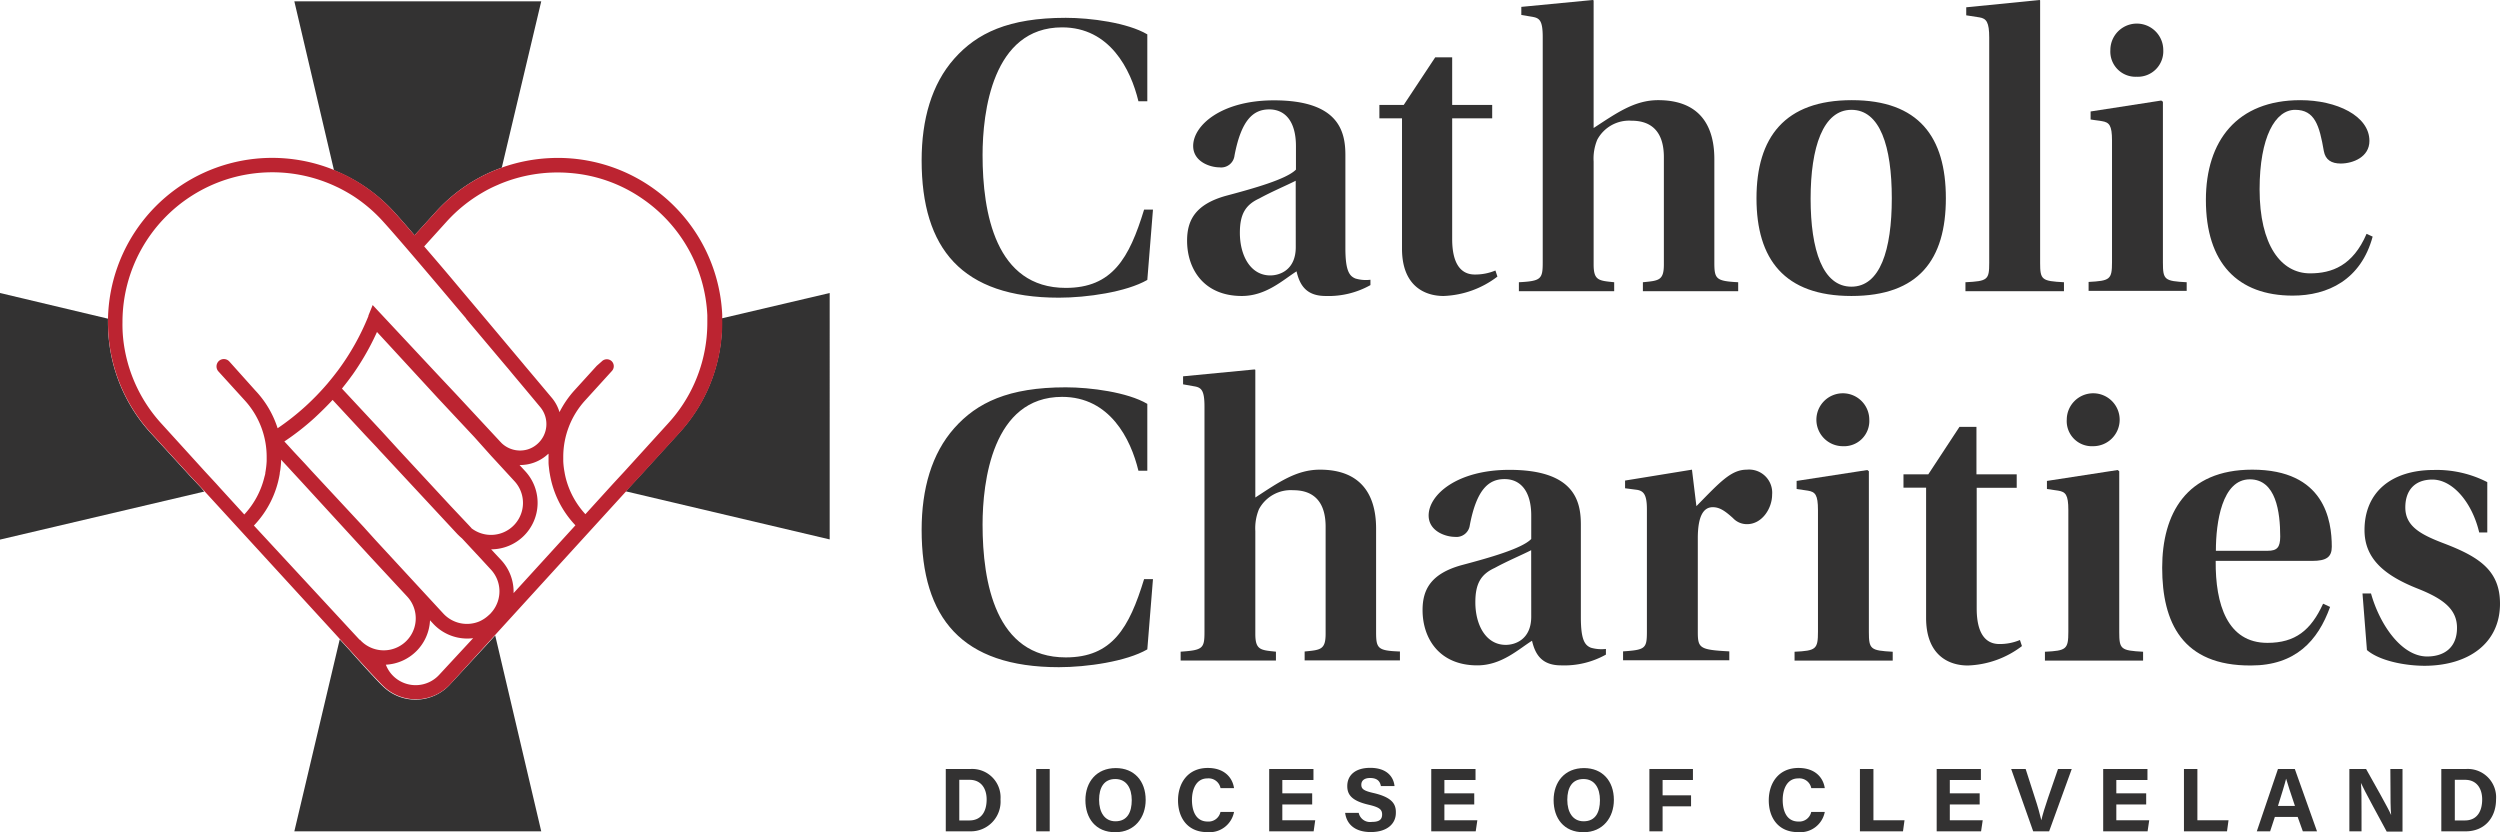 <?xml version="1.0" encoding="UTF-8"?> <svg xmlns="http://www.w3.org/2000/svg" viewBox="0 0 411.09 136.85"><defs><style>.cls-1{fill:#333232;}.cls-2{fill:#bc2431;}</style></defs><g id="Layer_2" data-name="Layer 2"><g id="Layer_1-2" data-name="Layer 1"><path class="cls-1" d="M159.6,126.45h-4.08V136.7h4a4.89,4.89,0,0,0,5-5.25A4.67,4.67,0,0,0,159.6,126.45Zm-.2,8.46h-1.66v-6.68h1.68c2,0,2.82,1.54,2.82,3.22C162.24,133.44,161.37,134.91,159.4,134.91Z"></path><rect class="cls-1" x="170.39" y="126.45" width="2.22" height="10.25"></rect><path class="cls-1" d="M183.48,126.3c-3.18,0-5,2.29-5,5.27s1.68,5.28,4.91,5.28,5-2.46,5-5.31C188.39,128.4,186.49,126.3,183.48,126.3Zm-.06,8.75c-1.81,0-2.69-1.52-2.69-3.53s.8-3.42,2.66-3.42,2.71,1.52,2.71,3.47S185.4,135.05,183.42,135.05Z"></path><path class="cls-1" d="M198.53,128a2,2,0,0,1,2.17,1.6h2.22c-.25-1.73-1.58-3.32-4.31-3.32-3.31,0-4.9,2.51-4.9,5.33s1.53,5.22,4.79,5.22a4.1,4.1,0,0,0,4.42-3.32h-2.23a2,2,0,0,1-2.1,1.58c-2,0-2.59-1.83-2.59-3.56S196.7,128,198.53,128Z"></path><polygon class="cls-1" points="210.86 132.28 215.77 132.28 215.77 130.45 210.86 130.45 210.86 128.26 215.98 128.26 215.98 126.45 208.7 126.45 208.7 136.7 216.01 136.7 216.27 134.88 210.86 134.88 210.86 132.28"></polygon><path class="cls-1" d="M225.94,130.42c-1.66-.37-2.09-.67-2.09-1.38s.53-1.11,1.44-1.11c1.32,0,1.66.69,1.78,1.33h2.24c-.15-1.5-1.24-3-4-3-2.43,0-3.77,1.2-3.77,3,0,1.38.69,2.41,3.49,3.06,1.75.41,2.24.76,2.24,1.61s-.5,1.22-1.69,1.22a1.91,1.91,0,0,1-2.16-1.49h-2.23c.24,1.88,1.62,3.16,4.22,3.16s4.12-1.3,4.12-3.16C229.57,132.23,228.92,131.13,225.94,130.42Z"></path><polygon class="cls-1" points="237.51 132.28 242.42 132.28 242.42 130.45 237.51 130.45 237.51 128.26 242.63 128.26 242.63 126.45 235.35 126.45 235.35 136.7 242.66 136.7 242.93 134.88 237.51 134.88 237.51 132.28"></polygon><path class="cls-1" d="M260.47,126.3c-3.18,0-5,2.29-5,5.27s1.68,5.28,4.91,5.28,5-2.46,5-5.31C265.38,128.4,263.48,126.3,260.47,126.3Zm-.06,8.75c-1.81,0-2.69-1.52-2.69-3.53s.8-3.42,2.66-3.42,2.71,1.52,2.71,3.47S262.39,135.05,260.41,135.05Z"></path><polygon class="cls-1" points="271.22 136.7 273.39 136.7 273.39 132.59 278.07 132.59 278.07 130.78 273.39 130.78 273.39 128.26 278.38 128.26 278.38 126.45 271.22 126.45 271.22 136.7"></polygon><path class="cls-1" d="M295.67,128a2,2,0,0,1,2.17,1.6h2.22c-.25-1.73-1.58-3.32-4.32-3.32-3.3,0-4.89,2.51-4.89,5.33s1.53,5.22,4.79,5.22a4.1,4.1,0,0,0,4.42-3.32h-2.23a2,2,0,0,1-2.1,1.58c-2,0-2.59-1.83-2.59-3.56S293.84,128,295.67,128Z"></path><polygon class="cls-1" points="308.06 126.45 305.84 126.45 305.84 136.7 312.92 136.7 313.17 134.88 308.06 134.88 308.06 126.45"></polygon><polygon class="cls-1" points="320.62 132.28 325.53 132.28 325.53 130.45 320.62 130.45 320.62 128.26 325.73 128.26 325.73 126.45 318.46 126.45 318.46 136.7 325.76 136.7 326.03 134.88 320.62 134.88 320.62 132.28"></polygon><path class="cls-1" d="M336.77,131.21c-.49,1.46-.89,2.71-1.1,3.67h0c-.24-1-.58-2.27-1.06-3.7l-1.52-4.73h-2.38l3.62,10.25h2.62l3.72-10.25h-2.26Z"></path><polygon class="cls-1" points="348 132.28 352.91 132.28 352.91 130.45 348 130.45 348 128.26 353.12 128.26 353.12 126.45 345.84 126.45 345.84 136.7 353.14 136.7 353.41 134.88 348 134.88 348 132.28"></polygon><polygon class="cls-1" points="361.33 126.45 359.12 126.45 359.12 136.7 366.2 136.7 366.45 134.88 361.33 134.88 361.33 126.45"></polygon><path class="cls-1" d="M374.58,126.45,371.1,136.7h2.19l.78-2.37h3.75l.85,2.37H381l-3.65-10.25Zm0,6.07c.58-1.86,1.09-3.47,1.34-4.48h0c.26.92.72,2.31,1.45,4.48Z"></path><path class="cls-1" d="M393.08,129.48c0,1.68,0,3.47.11,4.54h0c-.47-1.12-2.84-5.28-4.12-7.57h-2.75V136.7h2v-3.13c0-1.83,0-3.94-.1-4.83h0c.52,1.19,3.14,5.95,4.24,8h2.6V126.45h-2Z"></path><path class="cls-1" d="M405.52,126.45h-4.08V136.7h4c3.14,0,5-2.26,5-5.25A4.66,4.66,0,0,0,405.52,126.45Zm-.2,8.46h-1.66v-6.68h1.68c2,0,2.82,1.54,2.82,3.22C408.16,133.44,407.29,134.91,405.32,134.91Z"></path><path class="cls-1" d="M175.25,47.34c-11.55,0-13.68-12.35-13.68-21.84,0-7,1.6-21,13.08-21,7.84,0,11.29,6.9,12.55,12.15h1.46v-11c-3.25-1.92-9.36-2.72-13.41-2.72-9.43,0-14.61,2.52-18.33,6.71s-5.37,10-5.37,16.73c0,14.48,6.57,22.58,22.57,22.58,4.58,0,11.09-.93,14.54-2.92l.93-11.56h-1.46C185.68,42.5,182.89,47.34,175.25,47.34Z"></path><path class="cls-1" d="M201.58,32.2c-5,1.4-6.38,4-6.38,7.37,0,4.72,2.79,9.1,9,9.1,4,0,6.78-2.65,9-4.05.53,2.33,1.66,4.05,4.78,4.05a14.06,14.06,0,0,0,7.37-1.79V46a6,6,0,0,1-2.46-.2c-1-.4-1.66-1.26-1.66-5V25.5c0-3.85-1.06-9-11.75-9-8.63,0-13.28,4.11-13.28,7.5,0,2.59,2.79,3.52,4.32,3.52A2.21,2.21,0,0,0,203,25.56c1.13-5.91,3.12-7.57,5.71-7.57s4.39,1.93,4.39,6.05v3.85C211.54,29.48,206.09,31,201.58,32.2Zm11.49,8.44c0,3.72-2.59,4.65-4.19,4.65-3.25,0-5-3.26-5-7,0-3,.86-4.58,3.18-5.65,2.06-1.13,4.58-2.19,6-2.92Z"></path><path class="cls-1" d="M246.23,45.48l-.33-1a8.56,8.56,0,0,1-3.39.66c-2.26,0-3.72-1.72-3.72-5.84V19.46h6.58v-2.2h-6.58V9.43H236l-5.18,7.83h-4v2.2h3.72V40.9c0,6.11,3.72,7.77,6.84,7.77A15.47,15.47,0,0,0,246.23,45.48Z"></path><path class="cls-1" d="M262.05,43.49V26.56a8.08,8.08,0,0,1,.6-3.59,5.94,5.94,0,0,1,5.64-3.12c3.39,0,5.31,1.93,5.31,6V43.49c0,2.66-.86,2.66-3.45,2.92v1.47h15.67V46.41c-3.65-.19-3.92-.53-3.92-3.25v-17c0-6-2.85-9.69-9.23-9.69-3.92,0-6.84,2.12-10.62,4.58V.07L261.92,0,250.16,1.13V2.46l1.93.33c1.13.2,1.59.73,1.59,3.32V43.16c0,2.72-.26,3.06-3.92,3.25v1.47h15.67V46.41C262.91,46.15,262.05,46.15,262.05,43.49Z"></path><path class="cls-1" d="M304.44,48.67c11.08,0,15.53-6,15.53-16.07s-4.45-16.13-15.47-16.13-15.67,6.11-15.67,16.13S293.41,48.67,304.44,48.67Zm0-30.61c4.71,0,6.64,6,6.64,14.54s-1.93,14.54-6.64,14.54-6.71-6-6.71-14.47S299.79,18.06,304.44,18.06Z"></path><path class="cls-1" d="M339.39,46.41c-3.65-.19-3.92-.39-3.92-3.18V.07L335.4,0,323.32,1.2V2.52l2.19.34c1.13.19,1.59.79,1.59,3.32V43.23c0,2.79-.26,3-3.91,3.18v1.47h16.2Z"></path><path class="cls-1" d="M351.34,12.62a4.19,4.19,0,0,0,4.38-4.39,4.35,4.35,0,0,0-8.7,0A4.14,4.14,0,0,0,351.34,12.62Z"></path><path class="cls-1" d="M359.57,46.41c-3.65-.19-3.91-.39-3.91-3.25V16.73l-.27-.2-11.62,1.8v1.32l1.86.27c1.2.2,1.66.66,1.66,3.19v20c0,2.86-.33,3.06-3.85,3.25v1.47h16.13Z"></path><path class="cls-1" d="M377,48.61c5.78,0,11.22-2.59,13.15-9.7l-1-.46c-2.25,5.24-5.71,6.5-9.29,6.5-4.78,0-8.3-4.64-8.3-13.81,0-8.63,2.59-13.08,5.84-13.08s4,2.59,4.72,6.77c.26,1.46,1.26,2.06,2.78,2.06,2,0,4.72-1.06,4.72-3.72,0-4.11-5.38-6.7-11.36-6.7-10.42,0-15.53,6.7-15.53,16.4C362.72,43.29,368,48.61,377,48.61Z"></path><path class="cls-1" d="M175.25,108.1c-11.55,0-13.68-12.35-13.68-21.84,0-7,1.6-21,13.08-21,7.84,0,11.29,6.91,12.55,12.15h1.46v-11c-3.25-1.92-9.36-2.72-13.41-2.72-9.43,0-14.61,2.52-18.33,6.71s-5.37,10-5.37,16.73c0,14.47,6.57,22.58,22.57,22.58,4.58,0,11.09-.93,14.54-2.93l.93-11.55h-1.46C185.68,103.25,182.89,108.1,175.25,108.1Z"></path><path class="cls-1" d="M226.28,103.92v-17c0-6-2.86-9.69-9.23-9.69-3.92,0-6.84,2.12-10.63,4.58v-21l-.13-.06-11.75,1.13v1.32l1.92.34c1.13.2,1.6.73,1.6,3.32v37.05c0,2.72-.27,3-3.92,3.25v1.46h15.67v-1.46c-2.52-.26-3.39-.26-3.39-2.92V87.32a8.2,8.2,0,0,1,.6-3.59,5.93,5.93,0,0,1,5.65-3.12c3.38,0,5.31,1.93,5.31,6v17.6c0,2.66-.86,2.66-3.45,2.92v1.46H230.2v-1.46C226.54,107,226.28,106.64,226.28,103.92Z"></path><path class="cls-1" d="M264.07,107.64v-.93a6.31,6.31,0,0,1-2.46-.2c-1-.4-1.66-1.26-1.66-5V86.26c0-3.86-1.06-9-11.75-9-8.63,0-13.28,4.11-13.28,7.5,0,2.59,2.79,3.52,4.32,3.52a2.21,2.21,0,0,0,2.45-1.93c1.13-5.91,3.12-7.57,5.71-7.57s4.39,1.93,4.39,6v3.85c-1.53,1.59-7,3.12-11.49,4.31-5,1.4-6.38,4-6.38,7.37,0,4.72,2.79,9.1,9,9.1,4,0,6.77-2.66,9-4.05.53,2.32,1.66,4.05,4.78,4.05A14,14,0,0,0,264.07,107.64Zm-12.28-6.24c0,3.71-2.59,4.64-4.19,4.64-3.25,0-5-3.25-5-7,0-3,.86-4.59,3.18-5.65,2.06-1.13,4.59-2.19,6-2.92Z"></path><path class="cls-1" d="M287.25,77.23c-2.59,0-4.38,2-8.3,6l-.73-6-11,1.79v1.27l2,.26c1.06.2,1.59.8,1.59,3.19v20.12c0,2.79-.26,3-3.92,3.25v1.46h17.47v-1.46c-4.92-.26-5.18-.53-5.18-3.25V88.51c0-3.65.93-5.11,2.46-5.11,1.12,0,2,.6,3.32,1.79a3.11,3.11,0,0,0,2.32,1c2.46,0,4.12-2.59,4.12-4.85A3.8,3.8,0,0,0,287.25,77.23Z"></path><path class="cls-1" d="M307.38,69A4.35,4.35,0,1,0,303,73.37,4.15,4.15,0,0,0,307.38,69Z"></path><path class="cls-1" d="M295.09,107.17v1.46h16.14v-1.46c-3.65-.2-3.92-.4-3.92-3.25V77.49l-.26-.2-11.62,1.79v1.33l1.85.27c1.2.2,1.66.66,1.66,3.19v20C298.94,106.77,298.61,107,295.09,107.17Z"></path><path class="cls-1" d="M323.58,109.43a15.47,15.47,0,0,0,8.9-3.19l-.33-1a8.52,8.52,0,0,1-3.39.66c-2.26,0-3.72-1.73-3.72-5.84V80.21h6.58V78H325V70.19h-2.79L317.08,78H313v2.19h3.72v21.45C316.74,107.77,320.46,109.43,323.58,109.43Z"></path><path class="cls-1" d="M344.16,73.37A4.35,4.35,0,1,0,339.85,69,4.12,4.12,0,0,0,344.16,73.37Z"></path><path class="cls-1" d="M336.26,107.17v1.46H352.4v-1.46c-3.66-.2-3.92-.4-3.92-3.25V77.49l-.27-.2-11.62,1.79v1.33l1.86.27c1.2.2,1.66.66,1.66,3.19v20C340.11,106.77,339.78,107,336.26,107.17Z"></path><path class="cls-1" d="M383.43,89.91c0-4.38-1.2-12.68-13.08-12.68-10.89,0-14.81,7.3-14.81,16.13,0,9,3.32,16.14,14.61,16.07,7.3,0,11-4.05,13-9.63L382,99.27c-2,4.38-4.58,6.44-9.16,6.44-6.57,0-8.57-6.31-8.5-13.48h15.87C382.5,92.23,383.43,91.63,383.43,89.91Zm-10.56.66h-8.5c0-4.65,1-11.75,5.58-11.75,4.31,0,5,5.38,5,9.43C374.93,90,374.46,90.57,372.87,90.57Z"></path><path class="cls-1" d="M411.09,99.27c0-5.38-3.32-7.64-9-9.83-3.85-1.46-6.57-2.79-6.57-6,0-2.79,1.53-4.58,4.45-4.58,3.39,0,6.57,3.85,7.7,8.7H409V79.28a18.22,18.22,0,0,0-8.77-2c-7,0-11.42,3.65-11.42,9.89,0,4.78,3.39,7.5,8.77,9.63,4.18,1.66,6.44,3.38,6.44,6.44,0,3.32-2.19,4.71-4.91,4.71-4.19,0-7.77-5.18-9.23-10.36h-1.4l.73,9.3c2,1.73,6.11,2.59,9.56,2.59C406,109.43,411.09,105.71,411.09,99.27Z"></path><path class="cls-1" d="M64.78,34.82c.8.88,2,2.23,3.39,3.87l3.51-3.87a27,27,0,0,1,8.4-6.25,25.82,25.82,0,0,1,2.43-1L89,.22H48.4L54.92,28c.83.34,1.65.71,2.45,1.13A27,27,0,0,1,64.78,34.82Z"></path><path class="cls-1" d="M31.09,78.11,24.77,71.2A26.86,26.86,0,0,1,17.82,55c-.06-.83-.08-1.65-.07-2.47,0,0,0-.08,0-.13L0,48.18V88.73l33.59-7.9L33,80.14Z"></path><path class="cls-1" d="M74,112.55a7.67,7.67,0,0,1-10.81.52C62,112,58.43,108,57.42,106.85l0,0-1.56-1.7L48.4,136.7H89l-7.57-32.21-1.59,1.74Z"></path><path class="cls-1" d="M118.66,54.94a26.86,26.86,0,0,1-7,16.26l-6.29,6.9-1.85,2-.63.69,33.54,7.91V48.18l-17.75,4.17v.12C118.74,53.3,118.72,54.12,118.66,54.94Z"></path><path class="cls-2" d="M102.93,80.82l.63-.69,1.85-2,6.29-6.9a26.86,26.86,0,0,0,7-16.26c.06-.82.08-1.64.06-2.47v-.12c0-.21,0-.42,0-.63A27.05,27.05,0,0,0,90.4,26a27.44,27.44,0,0,0-7.58,1.45l-.31.12a25.82,25.82,0,0,0-2.43,1,27,27,0,0,0-8.4,6.25l-3.51,3.87c-1.41-1.64-2.59-3-3.39-3.87a27,27,0,0,0-7.41-5.74c-.8-.42-1.62-.79-2.45-1.13l-.32-.13A27,27,0,0,0,17.76,52.36s0,.09,0,.13c0,.82,0,1.64.07,2.47a26.86,26.86,0,0,0,7,16.24l6.32,6.91,1.87,2,.63.69,21.89,23.9.36.4,1.56,1.7,0,0c1,1.11,4.62,5.14,5.8,6.22A7.67,7.67,0,0,0,74,112.55l5.76-6.32,1.59-1.74.35-.39ZM84.45,97.53a7.64,7.64,0,0,0-2-5.39l-1.69-1.81a7.65,7.65,0,0,0,5.64-12.81l-.7-.76-.27-.29h.09a7.18,7.18,0,0,0,1.31-.13,6.71,6.71,0,0,0,3.22-1.62l.09-.09.06,0v.07c0,.43,0,.86,0,1.3s.06.79.1,1.18.07.5.11.74a16.09,16.09,0,0,0,4.21,8.46ZM77.51,86.82l-.38-.41-3-3.18L65.49,73.9l-2.74-3-6.52-7,.17-.22q.75-.93,1.44-1.89l.15-.2a42.88,42.88,0,0,0,3.44-5.81l0,0c.19-.4.38-.79.56-1.19l2.15,2.33,7.08,7.69.81.88L78,71.87,80.8,75l.75.81,3.09,3.36a5.26,5.26,0,0,1-7.13,7.68ZM98.13,60.15l-3.71,4.08A16.35,16.35,0,0,0,92,67.77a6.59,6.59,0,0,0-1.2-2.28l-3-3.57L86.18,60l-.11-.14c-2.44-2.9-5.54-6.61-8.66-10.31l-.07-.08L75.5,47.28c-2-2.4-4-4.73-5.75-6.76l3.7-4.09a24.64,24.64,0,0,1,5.87-4.75,21.22,21.22,0,0,1,2.52-1.27l.29-.13a24.73,24.73,0,0,1,11.41-1.85,24.17,24.17,0,0,1,12.2,4.32,24.61,24.61,0,0,1,10.57,19.09c0,.36,0,.71,0,1.07V53q0,1.26-.12,2.49a24.48,24.48,0,0,1-6.29,14.09l-7.18,7.9-1.85,2-.61.67-4,4.4A13.77,13.77,0,0,1,93,78.48c-.06-.26-.12-.52-.16-.79a12.77,12.77,0,0,1-.22-1.86c0-.21,0-.43,0-.64a13.79,13.79,0,0,1,3.6-9.35L100.62,61a1.16,1.16,0,0,0,0-1.57l0,0a1.16,1.16,0,0,0-1.67,0ZM36,59.35h0a1.23,1.23,0,0,0-.08,1.73l4.33,4.76a13.77,13.77,0,0,1,3.6,9.38c0,.2,0,.41,0,.61a14.77,14.77,0,0,1-.22,1.89c0,.27-.11.53-.17.79a13.75,13.75,0,0,1-3.29,6.09l-4-4.38-.61-.68-1.85-2-7.2-7.92a24.47,24.47,0,0,1-6.27-14.08A22.76,22.76,0,0,1,20.14,53v-.1a24.63,24.63,0,0,1,35.17-22.2l.3.14a26.8,26.8,0,0,1,2.55,1.44A24.77,24.77,0,0,1,63,36.43c2.12,2.33,6.9,7.94,11.78,13.73l1.87,2.21,0,.05c2.41,2.86,4.76,5.66,6.74,8l.14.16c.56.68,1.09,1.32,1.59,1.91,2.23,2.66,3.69,4.42,3.74,4.48a4.35,4.35,0,0,1-.46,6,4.24,4.24,0,0,1-1.63.93,4.39,4.39,0,0,1-4.25-1l-.27-.28L75,64.82l-3-3.19L63,52l-1.72-1.84-.7,1.73h0l0,.09a40.27,40.27,0,0,1-5.06,9l-.14.18c-.49.65-1,1.28-1.52,1.9a42,42,0,0,1-3.66,3.78,41.15,41.15,0,0,1-4.55,3.58A16.12,16.12,0,0,0,42,64.23l-4.29-4.79A1.22,1.22,0,0,0,36,59.35Zm23.14,45.86-1.06-1.14-1.6-1.73-.35-.38L41.75,86.42A16.09,16.09,0,0,0,46,77.91c0-.25.08-.5.11-.75s.09-.81.11-1.21c0-.12,0-.24,0-.36l1.18,1.27.54.59,1.58,1.71,9.61,10.48.26.28,1.69,1.84L67,98.14a5.26,5.26,0,0,1-7.8,7.07Zm13.1,5.73a5.26,5.26,0,0,1-7.43.36,5.17,5.17,0,0,1-1.36-2A7.66,7.66,0,0,0,70.71,102v0l.42.45A7.65,7.65,0,0,0,76.8,105a7.73,7.73,0,0,0,1-.06Zm8.08-9.74a5.47,5.47,0,0,1-1.54,1,5.29,5.29,0,0,1-5.9-1.33l-11.08-12L60.11,87l-.23-.26L51.3,77.51l-.63-.69-.52-.57-1.87-2-.8-.88,0,0-.72-.78a41.68,41.68,0,0,0,5-3.91c1-.93,2-1.91,2.93-2.92l5.39,5.81,1.89,2,.44.49.48.51.15.16,1.8,1.94,10.32,11.1,0,0c.09.1.19.19.29.29s.34.32.52.47l2.35,2.53.44.47,2,2.17a5.25,5.25,0,0,1,.18,6.86l-.32.37Z"></path></g></g></svg> 